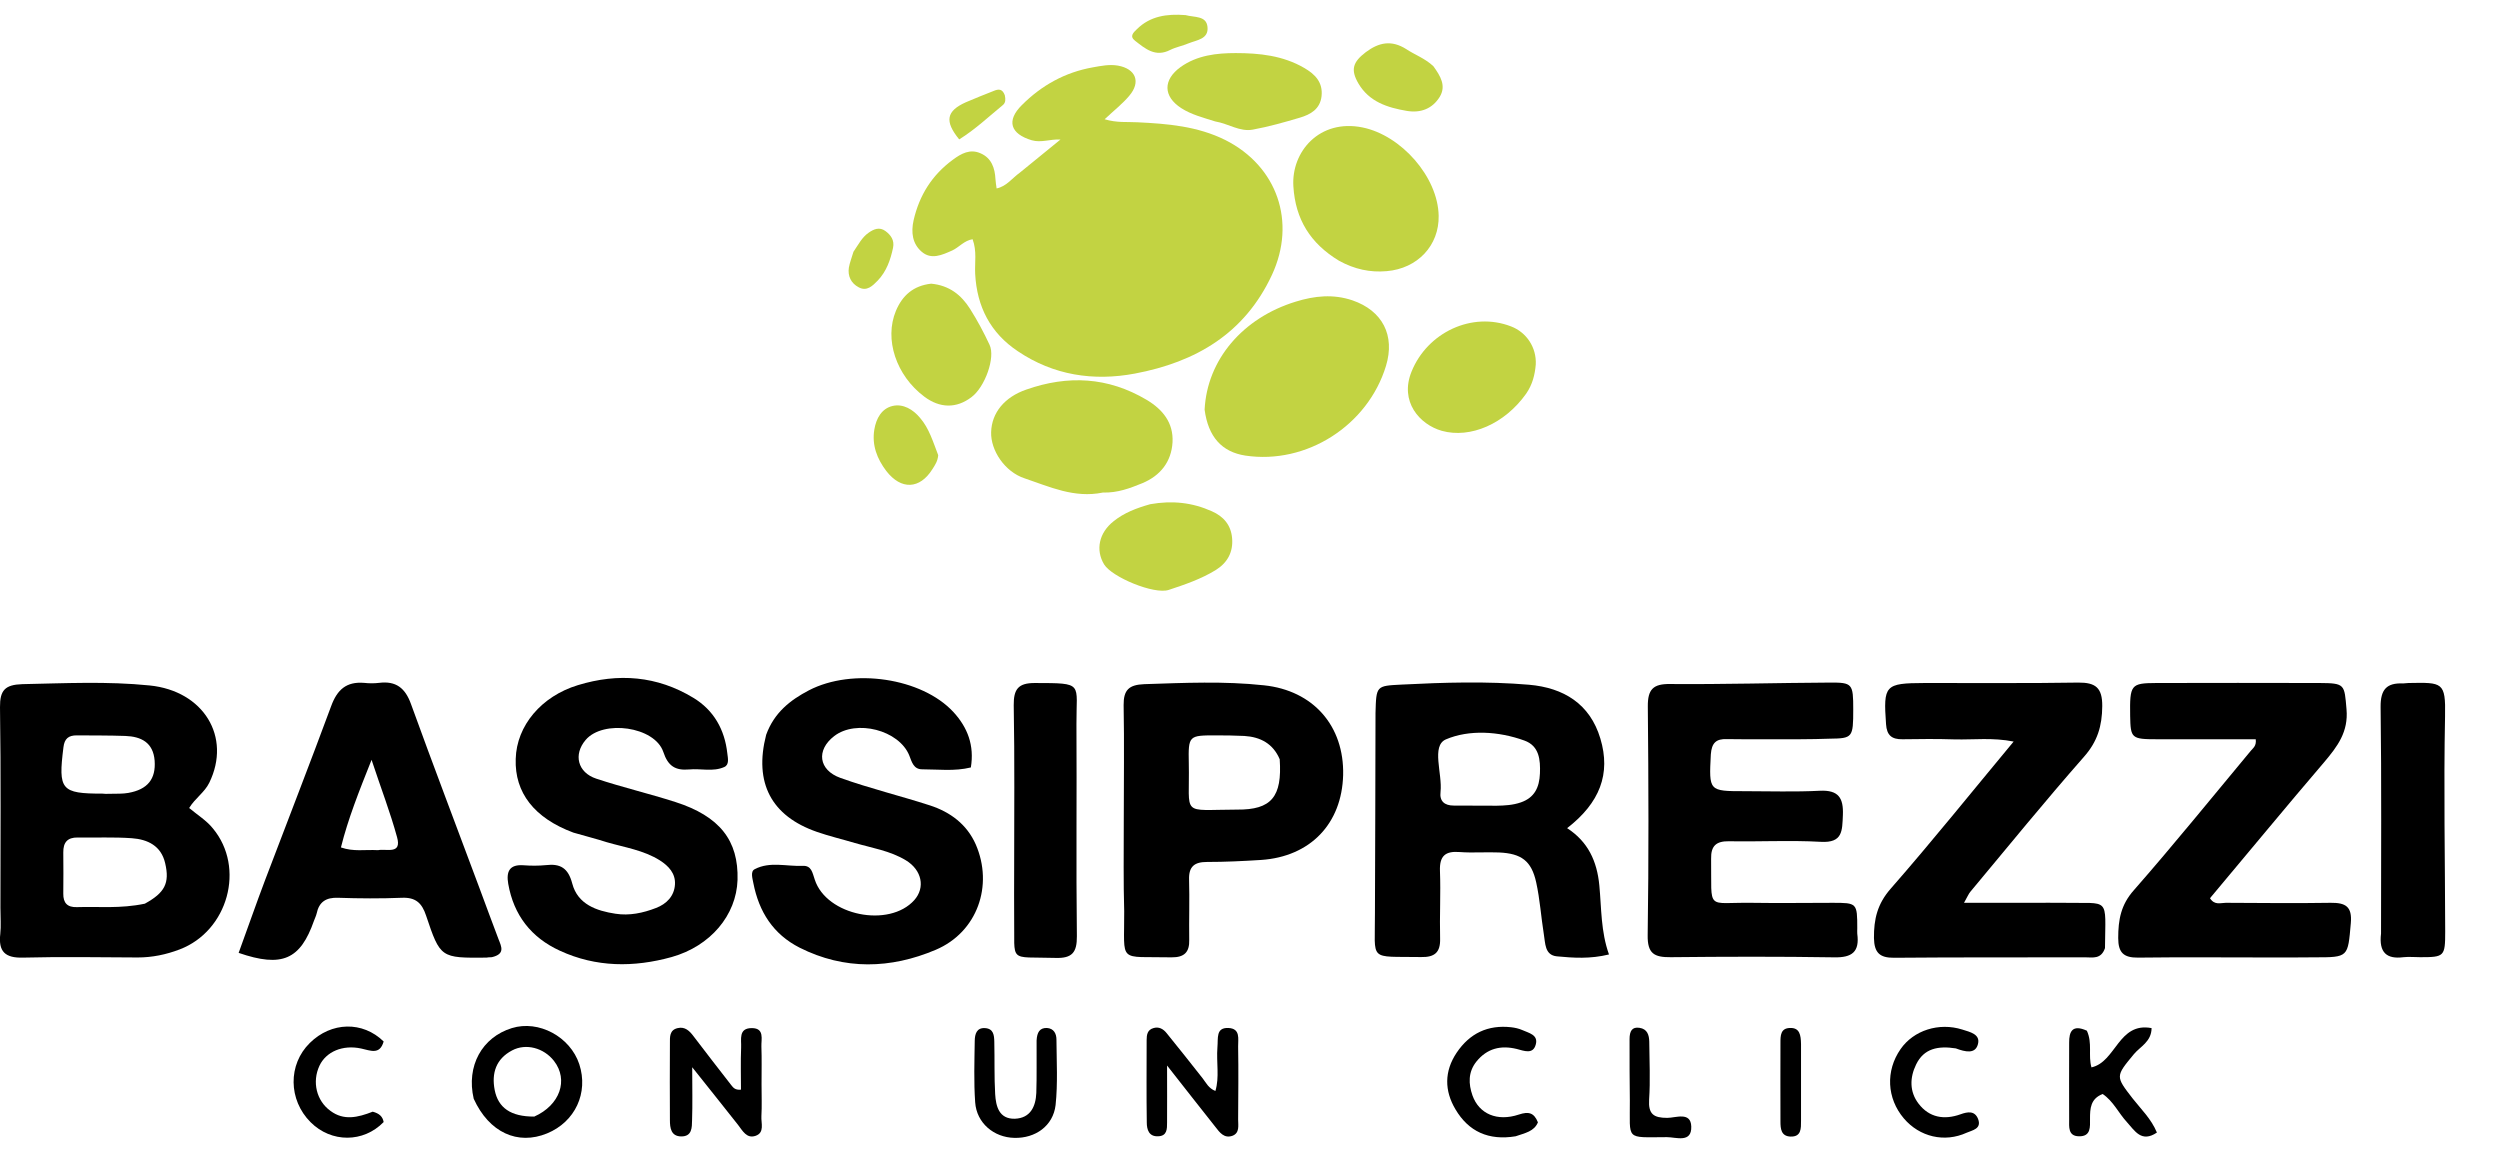 <?xml version="1.0" encoding="UTF-8"?>
<!-- Generator: $$$/GeneralStr/196=Adobe Illustrator 27.6.0, SVG Export Plug-In . SVG Version: 6.00 Build 0)  -->
<svg xmlns="http://www.w3.org/2000/svg" xmlns:xlink="http://www.w3.org/1999/xlink" version="1.1" id="Livello_1" x="0px" y="0px" viewBox="0 0 1737.9 801.5" style="enable-background:new 0 0 1737.9 801.5;" xml:space="preserve">
<style type="text/css">
	.st0{fill:#C2D342;}
</style>
<path class="st0" d="M709.1,119.9c9.5-7.7,18.3-15,28.1-22.9c-7.2-0.4-13.3,2.4-20,0.5c-14.7-4.4-17.9-13.5-6.8-24.5  c13.6-13.6,30-22.8,49.4-26.2c5.6-1,11.4-2.2,17.3-1.2c12.4,2.2,16.2,11.3,7.9,21c-4.6,5.5-10.5,10.1-17.1,16.3  c8.6,2.6,15.8,1.7,22.7,2.1c21,1,41.9,2.7,61.3,12.4c36,18.2,49.4,56.9,32.3,93.7c-19,40.8-52.9,60.6-95.3,68.6  c-28.8,5.4-56.5,1.2-81.3-15.5c-19.1-12.7-28.5-31-29.7-53.8c-0.4-7.8,1.3-15.8-1.8-24.1c-5.8,0.9-9.4,5.6-14.1,7.8  c-7.2,3.2-14.7,6.7-21.4,0.8c-6.3-5.5-7.4-13.3-5.5-21.8c4-17.4,12.8-31.4,27.2-42c5.9-4.4,12.1-7.8,19.4-4.5  c7.6,3.3,9.9,10.3,10.3,17.9c0.1,2.1,0.5,4.1,0.8,6.5C699.8,129.5,703.5,123.9,709.1,119.9z"></path>
<path d="M0.3,631c0-47.3,0.4-93.3-0.3-139.4c-0.1-11.8,3.5-15.6,15.5-16c29.5-0.6,59-2.1,88.5,0.9c37.6,3.8,57,35.8,41.5,67.6  c-3.3,6.8-9.9,10.8-14,17.6c5.6,4.7,12.1,8.7,16.5,14.2c22.7,27.3,10.5,71.3-23.1,84.1c-9.4,3.6-19.1,5.6-29.2,5.6  c-26.5-0.1-52.9-0.6-79.5,0.1c-12.7,0.4-17.4-4.2-16-16.5C0.8,643.7,0.3,638,0.3,631 M100.7,628.2c13.8-7.6,17.4-14.2,14.1-28.2  c-2.8-12.1-12.2-16.5-23.1-17.3c-12.6-0.9-25.1-0.3-37.7-0.5c-7.2-0.1-10.1,3.5-10,10.4c0.1,9.5,0.1,19.1,0,28.6  c-0.1,6.5,2.8,9.6,9.4,9.4C68.5,630.1,83.6,631.8,100.7,628.2 M77.5,551.8c3.8-0.1,7.8,0.1,11.7-0.6c13.5-2.4,19.2-9.7,18.3-22.4  c-1-12.7-9.4-16.8-20.4-17.2c-11.3-0.4-22.6-0.3-33.8-0.4c-5.6,0-8.5,2.2-9.2,8.3c-3.7,29.6-1.7,32.2,27.2,32.2  C72.5,551.9,73.7,551.9,77.5,551.8z"></path>
<path class="st0" d="M837.4,284.8c1.7-34.7,26.5-63.8,63.3-75.1c13.2-4.1,26.2-5.4,39.5-0.9c20.9,7.2,29.7,24.4,23.3,45.5  c-12.6,41.5-55.3,68.8-97.8,62.4C849.4,314.2,839.9,303.7,837.4,284.8z"></path>
<path d="M956.2,495.6c0.5-19,0.5-18.8,18.1-19.7c29.5-1.5,59.1-2.4,88.6,0.1c24.1,2.1,42.4,13.3,49.6,37.4  c7.4,24.6-0.4,44.7-23.1,62.3c14.5,9.4,20.8,22.9,22.4,39.9c1.5,15.9,1,31.9,6.7,47.9c-13.1,3.2-24.7,2.4-36.3,1.3  c-8.5-0.9-7.9-9.2-9-15.4c-1.9-11.9-2.7-24.2-5.3-36c-3.3-15-10.3-20.1-25.8-20.8c-9.1-0.4-18.3,0.4-27.4-0.3  c-10-0.8-14.1,2.7-13.7,13.2c0.6,15.6-0.3,31.3,0.1,46.9c0.3,9.6-3.7,13.1-13.2,12.9c-37.2-0.6-31.9,3.6-32.1-30.5  C955.9,589.1,956.2,543,956.2,495.6 M1040.5,560.1c5.6-0.1,11.2-0.4,16.7-2.3c9.6-3.3,12.9-10.5,13.3-20.1s-0.5-19.2-10.8-22.9  c-17.9-6.5-38.5-7.7-54.6-0.8c-10.3,4.5-2.3,23.8-3.7,36.5c-0.8,6.5,2.8,9.5,9.2,9.5C1019.9,560,1029,560.1,1040.5,560.1z"></path>
<path d="M1230.5,513.9c-10.9,0-20.4,0.1-30-0.1c-7.6-0.3-10.6,2.7-11.2,10.6c-1.3,25.6-1.5,25.6,23.6,25.6c17.4,0,34.7,0.6,52.2-0.3  c12.9-0.6,16.5,4.9,16,16.9c-0.5,10.9,0,19.5-15.4,18.6c-21.3-1.2-42.6,0-63.8-0.4c-8.8-0.1-12.6,3.1-12.4,12.2  c0.5,36.9-4,30.1,28.5,30.6c18.7,0.3,37.4,0,56,0c16.9,0,17.1,0.1,17.1,17.7c0,1.3-0.1,2.7,0,3.8c1.7,12.6-3.6,16.7-16.2,16.4  c-37.8-0.6-75.6-0.5-113.5-0.1c-11.4,0.1-16.2-2.4-16-15.3c0.8-52.9,0.6-106,0.1-159c-0.1-11.9,3.7-15.8,15.6-15.6  c36.9,0.3,73.8-0.8,110.8-1c15.9-0.1,16.4,0.8,16.4,18.7c0,19.5-0.4,20.1-16.3,20.3C1258.7,514,1245.2,513.9,1230.5,513.9z"></path>
<path d="M398.6,578.8c-27.2-10.1-40.9-27.8-40.1-51.2c0.6-23.2,17.9-43.6,43.2-51.3c28.1-8.6,55.1-6.5,80.3,8.8  c14.2,8.6,21.8,22.1,23.6,38.6c0.4,3.3,1.5,7.9-2.1,9.5c-7.8,3.5-16.3,0.9-24.5,1.7c-9.4,0.8-14.6-2.2-17.9-12.2  c-6-17.7-41.9-22.6-54-8.3c-8.6,10.1-5.6,22.6,7.4,26.9c18.1,6,36.8,10.4,54.9,16.2c30.9,9.9,44.1,26.8,43.3,54.2  c-0.8,24.5-18.8,46-45.8,53.6c-26.3,7.3-52.6,7.2-77.7-4.4c-19.9-9.1-32.1-24.7-35.9-46.5c-1.5-8.6,0.9-13.6,10.6-12.9  c5.3,0.4,10.5,0.4,15.6-0.1c10.1-1.2,15.5,2.1,18.3,12.8c3.8,14.5,16.9,19,30.1,21c9.6,1.5,19.1-0.5,28.1-4  c7.4-2.8,12.7-8.3,13.2-16.3c0.5-7.7-4.4-12.9-10.5-16.8c-11.3-7.1-24.4-9-36.8-12.6C414.8,583.2,407.2,581.3,398.6,578.8z"></path>
<path d="M532.6,510.8c5.6-15.4,16.7-24.1,29.7-30.9c30.4-15.8,78.5-8.7,100.5,15.1c9.9,10.8,14.6,23.2,12.1,38.5  c-11.4,2.8-22.7,1.3-33.8,1.3c-6,0-7.2-5-9-9.6c-7.1-17.7-36.9-25.3-52.2-13.5c-12.6,9.7-11,23.6,4.4,29.1  c20.4,7.3,41.5,12.4,62.2,19.1c14.1,4.6,25.6,13.1,31.8,27.1c12.4,28.5,1.2,61-27.9,73.3c-31.2,13.2-63.3,14.2-94.5-1.5  c-18.5-9.4-28.3-25-32.2-44.9c-0.6-3.3-2.2-8.2,1-9.7c10.5-5.5,22.1-1.8,33.2-2.3c6.3-0.3,6.8,4.7,8.5,9.6  c8.1,25,51.7,33.8,69.2,14.2c7.7-8.7,5.3-20.8-5.8-27.6c-11-6.7-23.6-8.6-35.6-12.1c-8.7-2.6-17.7-4.7-26.3-7.7  C536.2,567.3,524,544.2,532.6,510.8z"></path>
<path d="M1580.1,665.6c-32.2,0-63.1-0.3-93.8,0.1c-10.1,0.1-13.8-3.5-13.8-13.6c0-12.6,1.8-23.1,10.9-33.3  c27.8-31.7,54.2-64.4,81.2-96.8c1.5-1.9,4.1-3.3,3.5-8.1c-22.7,0-45.5,0-68.3,0c-18.2,0-18.7-0.6-19-16.3  c-0.3-21.7,0.4-22.7,18.2-22.8c37.8-0.1,75.6-0.1,113.5,0c17.8,0.1,17.2,1,18.7,18.2c1.4,15.8-6.3,25.9-15.5,36.8  c-26.8,31.3-52.9,63.1-79.4,94.6c3.2,5.1,7.4,3.2,11,3.2c24.4,0.1,48.7,0.4,72.9,0c10.4-0.1,15,2.6,14,14.1  c-2.1,23.8-1.5,23.8-25.3,23.8C1599.7,665.6,1590.6,665.6,1580.1,665.6z"></path>
<path d="M1463.3,659.1c-2.7,7.9-8.6,6.4-13.5,6.4c-44.4,0.1-88.7-0.1-133.1,0.3c-10.1,0.1-13.8-3.6-14-13.7  c-0.1-13.1,2.3-23.7,11.7-34.4c28.8-32.9,56.3-67.2,85.4-102.2c-14.5-2.9-27.7-1.2-40.8-1.5c-12.2-0.4-24.4-0.3-36.5-0.1  c-7.4,0.1-10.9-2.7-11.4-10.5c-1.9-27.1-0.9-28.5,26.7-28.6c35.6-0.1,71.3,0.3,106.9-0.3c12.1-0.1,16.8,3.6,16.7,16.4  c-0.1,13.8-3.3,24.6-12.8,35.3c-26.9,30.6-52.7,62.3-78.8,93.6c-1.3,1.5-2.1,3.6-4.5,7.8c17.2,0,32.6,0,47.9,0c6.9,0,14-0.1,20.9,0  C1467.2,628.3,1463.6,622.7,1463.3,659.1z"></path>
<path d="M781.2,571c0-27.8,0.4-54.2-0.1-80.8c-0.1-10.6,3.7-14.2,14.4-14.6c27.8-0.9,55.5-2.2,83.2,0.8c34.2,3.6,55.8,28.2,55,62.4  c-0.9,33.8-22.8,56.7-57,59c-12.6,0.8-25.1,1.4-37.7,1.4c-8.7,0-12.7,3.2-12.4,12.3c0.4,13.8-0.1,27.8,0.1,41.7  c0.3,8.8-3.5,12.4-12.3,12.3c-37.8-0.8-32.7,4.7-32.9-32.1C780.9,613.1,781.2,592.7,781.2,571 M889.6,527.8  c-4.6-10.8-13.3-15.5-24.6-16.2c-6.5-0.3-12.9-0.4-19.5-0.4c-19.1,0-19.5,0-19.1,19.4c0.8,37.4-6.3,32.3,33.6,32.2  C883.8,563,891.4,554,889.6,527.8z"></path>
<path d="M341.9,665.4c-2.1,0.1-2.9,0.1-3.7,0.3c-31.8,0.3-32.1,0.3-42-29.2c-2.9-8.8-7.3-12.8-16.8-12.4c-14.7,0.6-29.6,0.5-44.4,0  c-8.3-0.3-13.2,2.8-14.9,11c-0.4,1.7-1.2,3.2-1.8,4.9c-9.5,27.1-22.2,32.8-52.4,22.4c6.2-16.9,12.1-34,18.5-50.9  c15.3-40.3,30.9-80.3,45.8-120.6c4.2-11.5,10.6-17.2,22.9-16.2c3.5,0.4,7.1,0.4,10.4,0c11.8-1.5,18.2,3.6,22.2,14.7  c15.5,42.8,31.8,85.5,47.7,128.2c4.4,11.8,8.7,23.6,13.2,35.4C348.6,658.1,351.3,663.2,341.9,665.4 M262.8,591  c5.8-1.2,16.7,3.3,13.2-9.1c-4.7-17.2-11.2-34-17.7-53.7c-8.8,22.1-16.3,40.9-21.3,60.9C245.9,592.2,253.4,590.5,262.8,591z"></path>
<path class="st0" d="M930.9,181.3c-20-12.1-30.4-28.8-31.8-51.8c-1.5-24,18.1-47,48.1-40.9c26.9,5.5,52.4,34.4,52.9,61.4  c0.4,20.6-14.6,36.7-36.2,38.5C952.4,189.5,941.7,187.2,930.9,181.3z"></path>
<path class="st0" d="M766.7,342.4c-20,4.1-37.2-4.1-54.5-9.9c-13.7-4.5-23.6-19.4-23.2-32.1c0.4-13.6,9.4-24.4,24.5-29.6  c28.8-10.1,56.7-8.8,83.5,7.1c11.3,6.7,18.8,16,18.1,29.5c-0.8,13.7-8.5,23.3-21,28.5C785.5,339.4,776.9,342.7,766.7,342.4z"></path>
<path class="st0" d="M1060.9,273.7c-14.9,21-38.8,31.3-58.6,25.8c-15.4-4.4-29.6-20.3-21-41.3c11-27.1,42-41.8,69.1-31.3  c10.8,4.1,17.8,14.7,17.2,26.5C1067,260.4,1065.4,267.2,1060.9,273.7z"></path>
<path class="st0" d="M844.7,84.4c-8.5-2.7-16.5-4.7-23.5-9.2c-12.7-8.2-12.8-19.7-0.5-28.6c11.5-8.2,25-9.7,38.3-9.7  c16.4,0,32.8,1.7,47.6,10.3c7.6,4.4,13.1,10,12.1,19.6c-1,9.1-7.7,12.8-15.1,15c-10.8,3.2-21.7,6.3-32.7,8.3  C861.9,91.8,854.1,86,844.7,84.4z"></path>
<path class="st0" d="M647.3,197.2c12.7,1.2,21,7.9,27.1,17.6c5,7.9,9.5,16.3,13.5,24.9c4.2,8.8-3.2,29.4-12.6,36.4  c-10.4,7.9-21.9,7.8-32.8-0.4c-19.6-14.7-27.9-39.9-19.7-59.6C627.3,205.4,634.9,198.6,647.3,197.2z"></path>
<path class="st0" d="M799.6,350.5c15.3-2.7,29.2-1.2,42.8,4.9c8.2,3.6,13.3,9.6,14.1,18.6c0.9,9.7-3.2,17.2-11.4,22.3  c-10.3,6.3-21.5,10.1-32.7,13.8c-10,3.3-39.4-8.8-44.9-17.8c-6-10-3.6-21.9,6.7-30C781.4,356.5,790,353.2,799.6,350.5z"></path>
<path d="M1655.2,649c0-53.3,0.4-105.5-0.3-157.6c-0.1-12.1,4.2-16.8,15.6-16.3c1.3,0,2.6-0.3,3.8-0.3c23.6-0.4,25.9-0.9,25.4,23.1  c-1,49.9,0,99.9,0.1,149.7c0,17.3-0.6,17.8-17.3,17.8c-3.8,0-7.8-0.4-11.7,0C1659.2,666.9,1653.6,662.3,1655.2,649z"></path>
<path d="M705,605c0-39.1,0.4-76.9-0.3-114.7c-0.1-11.2,3.1-15.5,14.6-15.5c34.6,0.1,28.8-0.3,29,28.6c0.3,49.1-0.3,98.3,0.3,147.4  c0.1,11.2-3.2,15.5-14.9,15.1c-33.3-1-28.1,4-28.7-28.2C704.9,627.2,705,616.7,705,605z"></path>
<path class="st0" d="M996.4,46c5,6.9,9.1,13.7,4.4,21.4c-5.1,8.2-13.2,11.3-22.8,9.7c-13.5-2.3-26.2-6.3-33.7-19.1  c-5.6-9.6-3.8-14.9,5.1-21.7c9.2-6.9,17.9-8.6,28.1-2.2C983.5,38.1,990.5,40.5,996.4,46z"></path>
<path class="st0" d="M652.2,316.4c-0.3,4.1-2.2,6.9-4,9.7c-8.8,14.1-21.8,14.6-32.1,1.3c-6.4-8.5-10.1-17.9-8.3-28.8  c1.3-7.8,5.1-14.6,12.7-16.4c7.3-1.7,14.2,2.4,19.1,8.3C645.9,297.8,648.6,307.1,652.2,316.4z"></path>
<path d="M529.4,753.7c0,8.2,0.3,15.3-0.1,22.2c-0.3,4.9,2.4,11.5-4.1,13.7c-6.2,2.1-9-3.6-12.2-7.7c-9.6-12.2-19.4-24.4-31.8-40  c0,14.7,0.3,25.8-0.1,36.8c-0.1,5,0.1,11.4-7.6,11.3c-7.1-0.1-7.8-6-7.8-11.3c-0.1-17.8-0.1-35.6,0-53.5c0-4.2-0.4-9.2,5.4-10.5  c5-1.2,8.2,1.9,10.9,5.5c8.7,11.4,17.4,22.7,26.3,34.1c1.3,1.5,2.4,3.6,6.8,3.2c0-9.6-0.3-19.4,0.1-29.2c0.3-5.6-2.1-13.7,7.6-13.6  c8.8,0.1,6.3,7.8,6.5,12.9C529.6,735.9,529.4,744.1,529.4,753.7z"></path>
<path d="M846.3,728.1c0.6-6.5-1.2-13.8,7.6-13.5c8.6,0.4,6.7,7.7,6.8,12.9c0.3,16.9,0.1,33.8,0,50.8c0,4.1,1.2,9.4-4.1,11.3  c-5.6,1.9-8.7-2.3-11.7-6.2c-10.4-13.2-20.8-26.3-33.6-42.7c0,15.8,0.1,27.7,0,39.6c0,4.4,0.1,9.4-6.2,9.6c-6.4,0.3-7.9-4.6-7.9-9.6  c-0.3-19.1-0.1-38.2-0.1-57.3c0-3.6,0.5-7.1,4.7-8.3c3.8-1.2,6.9,0.6,9.2,3.5c8.5,10.4,16.8,21,25.1,31.5c2.4,3.1,4,6.8,8.8,8.7  C847.8,748.7,845.5,738.8,846.3,728.1z"></path>
<path d="M329.3,763.8c-5.3-22.8,5.8-42.7,26.5-49.1c18.7-5.8,40.6,6,46.9,25.1c6.5,19.9-2.9,40.1-22.4,48.1  C359.9,796.3,340,787.3,329.3,763.8 M371.4,776.2c17.8-7.9,24-25.4,13.7-38.7c-7.1-9.1-19.5-12.4-29.1-7.3  c-11.2,5.9-14.4,15.8-12.1,27.6C346.3,770,355,776.3,371.4,776.2z"></path>
<path d="M1450.7,716.5c4,8.7,0.8,17.2,3.2,25.5c17.1-3.8,18.7-31.7,41.8-27.3c-0.1,9.5-7.9,12.8-12.3,18.1  c-12.8,15.5-12.9,15.3-0.8,30.9c5.8,7.4,12.8,14,16.8,23.6c-10.8,7.3-15.4-1.3-20.9-7.3c-5.8-6.3-9.4-14.5-16.8-19.5  c-8.5,3.3-8.8,10.1-8.8,17.2c0,5.5,0.8,12.4-7.7,12.2c-7.7-0.1-6.8-6.7-6.8-11.7c-0.1-17.8,0-35.5,0-53.3  C1438.3,717.1,1440.6,711.9,1450.7,716.5z"></path>
<path d="M720.6,723.3c0.3-5.6,2.1-8.8,7.1-8.7c5,0.3,6.7,4.1,6.7,8.1c0.1,15.1,1,30.5-0.6,45.5c-1.7,14.5-14.1,23.2-28.7,22.8  c-14.2-0.3-26.2-10.3-27.2-24.7c-1-14.2-0.5-28.6-0.3-42.9c0.1-4.4,1.2-9.1,7.2-8.7c5.9,0.4,6.3,5,6.4,9.5  c0.3,12.2-0.1,24.4,0.6,36.4c0.5,8.3,2.6,17.4,13.7,17.1c10.8-0.4,14.5-8.5,14.9-17.9C720.8,747.9,720.5,736.2,720.6,723.3z"></path>
<path class="st0" d="M824.1,10.5c6.3,1.7,14.5,0.3,15.3,8.2c0.9,8.5-7.4,9.1-13.1,11.4c-4.2,1.8-8.8,2.6-12.8,4.6  c-10.3,5.3-17.3-0.8-24.5-6.4c-4.1-3.2-0.9-5.8,1.4-8.1C799.6,11.2,811,9.5,824.1,10.5z"></path>
<path d="M259.1,772.8c4.5,1.2,6.9,3.3,7.6,7.2c-14.1,14.5-36.4,14.5-50.8,0.1c-15.5-15.5-15.8-40.1-0.5-55.1  c14.9-14.7,36.7-15.3,51.3-1c-2.7,9.5-9.1,6.3-15.6,4.9c-12.9-2.8-24.4,2.2-29,11.9c-5.3,11.3-2.1,24.5,7.7,31.5  C239,779.1,248.6,776.9,259.1,772.8z"></path>
<path d="M1053.6,789.9c-18.8,3.1-32.7-3.3-41.8-18.7c-7.7-12.9-7.9-26.4,0.8-39.4c9.1-13.5,21.7-19.5,37.9-17.7  c2.6,0.3,5.3,0.9,7.6,1.9c4.6,2.1,11.4,3.3,9.5,10.1c-1.9,7.1-8.1,4.4-13.2,3.1c-11-2.7-20.6-0.5-28.1,8.8  c-5.8,7.3-5.5,15.5-2.7,23.5c4.6,12.9,17.2,18.3,32.2,13.3c6.9-2.3,10.6-1.3,13.3,5.4C1066.5,786.5,1060.3,787.6,1053.6,789.9z"></path>
<path d="M1359.6,728.8c-12.3-1.9-22.2,0-27.6,11.2c-4.5,9.2-4.6,19,1.7,27.2c7.4,9.7,17.8,11.5,29.2,7.4c5-1.8,9.9-2.6,12.2,3.3  c2.6,6.9-4.1,7.8-7.9,9.5c-15.5,7.1-32.8,2.9-43.7-9.9c-11.9-14-12.8-33.1-2.3-48.2c9.1-13.1,26.7-18.7,42.9-13.6  c5.3,1.7,12.7,3.2,10.9,10.1C1373.2,732.9,1366.3,731.3,1359.6,728.8z"></path>
<path class="st0" d="M593.3,175c3.5-5.1,5.9-10,10.5-13.2c3.7-2.6,7.6-4.2,11.7-1.2c3.8,2.8,6.4,6.4,5.3,11.7  c-1.8,8.5-4.6,16.4-10.6,22.7c-3.6,3.7-7.6,7.8-13.3,4.7c-5.3-2.8-7.7-7.8-6.8-13.7C590.7,182.6,592.1,179.1,593.3,175z"></path>
<path class="st0" d="M698.5,66.2c0.6,2.8,0.6,5.1-1.2,6.7c-10,8.2-19.5,17.2-30.5,24c-10.3-12.6-9-19.7,4.6-25.8  c6.4-2.8,12.9-5.3,19.4-7.9C694.1,61.8,696.8,61.6,698.5,66.2z"></path>
<path d="M1132.8,722.4c0-5.6,1.7-8.7,6.9-7.9c5.5,0.8,6.7,5.1,6.8,9.6c0.1,13.5,0.8,26.9-0.1,40.3c-0.6,10.1,3.1,12.7,12.6,12.7  c5.9,0,16.4-4.5,16.7,6c0.4,11.7-10.6,7.4-16.9,7.4c-29.4,0.1-25.6,2.6-25.8-25.4C1132.8,751.3,1132.8,737.4,1132.8,722.4z"></path>
<path d="M1252,725.8c0,18.6,0,35.9,0,53.3c0,5.3,0.3,11.3-7.4,11c-6.5-0.3-6.9-5.5-6.9-10.5c0-18.2-0.1-36.4,0-54.7  c0-4.9,0-10.3,6.9-10.3C1251,714.5,1251.9,719.4,1252,725.8z"></path>
</svg>
